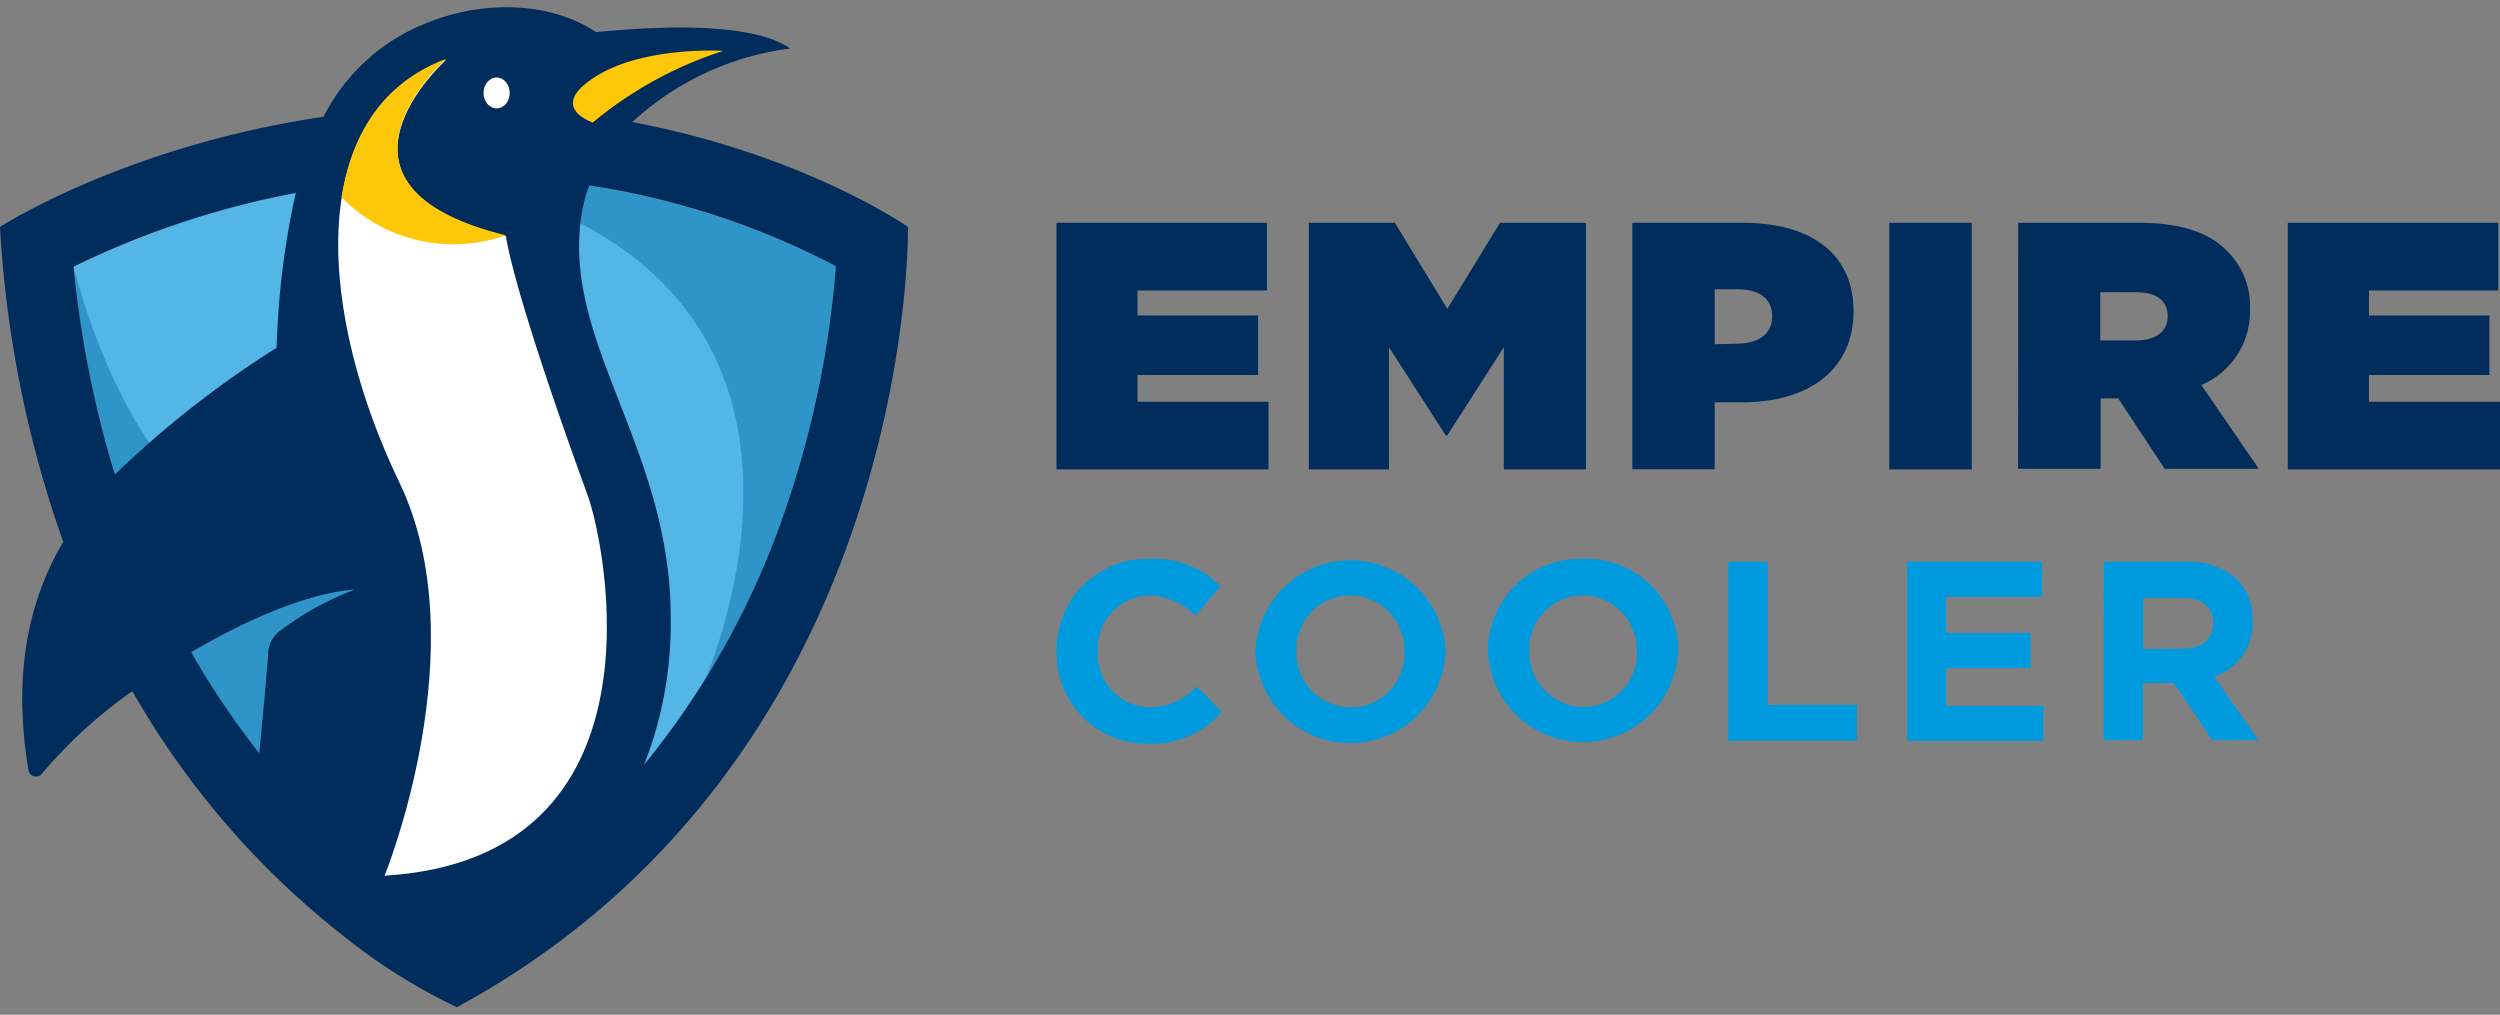 <svg id="Layer_1" data-name="Layer 1" xmlns="http://www.w3.org/2000/svg" viewBox="0 0 170 69"><rect x="0" y="0" width="170" height="69" fill="#808080" stroke="none"/><defs><style>.cls-1{fill:#002d5b;}.cls-2{fill:#009ade;}.cls-3{fill:#53b6e7;}.cls-4{fill:#2f95c8;}.cls-5,.cls-7{fill:#fff;}.cls-6,.cls-8{fill:#ffc709;}.cls-6,.cls-7{fill-rule:evenodd;}</style></defs><path class="cls-1" d="M71.84,15.15H86.15v4.6h-8.8v1.7h8.2V25.5h-8.2v1.82h8.91v4.6H71.84Z"/><path class="cls-1" d="M89,15.15h5.85L98.42,21,102,15.15h5.85V31.92h-5.59V23.61l-3.85,6h-.1l-3.86-6v8.31H89Z"/><path class="cls-1" d="M111,15.15h7.54c4.46,0,7.5,2,7.5,6v0c0,4.05-3.09,6.21-7.62,6.21h-1.82v4.55H111Zm7.11,8.22c1.44,0,2.4-.65,2.4-1.85v0c0-1.23-.89-1.85-2.37-1.85h-1.54v3.74Z"/><path class="cls-1" d="M128.47,15.15h5.61V31.92h-5.61Z"/><path class="cls-1" d="M137.24,15.15h8.2c3,0,4.86.74,6,1.92A5.24,5.24,0,0,1,153,21v.05a5.42,5.42,0,0,1-3.31,5.13l3.91,5.7h-6.4l-3.16-4.79h-1.2v4.79h-5.61Zm8,8c1.34,0,2.16-.6,2.16-1.63v-.05c0-1.08-.84-1.6-2.14-1.6h-2.44v3.28Z"/><path class="cls-1" d="M155.57,15.15h14.31v4.6h-8.79v1.7h8.19V25.5h-8.19v1.82H170v4.6H155.57Z"/><path class="cls-2" d="M71.85,44.32v0A6.18,6.18,0,0,1,78.19,38,6.3,6.3,0,0,1,83,39.87l-1.71,2a4.5,4.5,0,0,0-3.11-1.38,3.61,3.61,0,0,0-3.53,3.79v0a3.62,3.62,0,0,0,3.53,3.82,4.39,4.39,0,0,0,3.2-1.42l1.7,1.72a6.21,6.21,0,0,1-5,2.17A6.13,6.13,0,0,1,71.85,44.32Z"/><path class="cls-2" d="M85.37,44.32v0a6.47,6.47,0,0,1,12.93,0v0a6.47,6.47,0,0,1-12.93,0Zm10.13,0v0a3.7,3.7,0,0,0-3.69-3.83,3.65,3.65,0,0,0-3.65,3.79v0a3.7,3.7,0,0,0,3.69,3.82A3.64,3.64,0,0,0,95.5,44.32Z"/><path class="cls-2" d="M101.18,44.32v0A6.29,6.29,0,0,1,107.66,38a6.23,6.23,0,0,1,6.45,6.25v0a6.47,6.47,0,0,1-12.93,0Zm10.13,0v0a3.7,3.7,0,0,0-3.68-3.83A3.64,3.64,0,0,0,104,44.25v0a3.7,3.7,0,0,0,3.68,3.82A3.63,3.63,0,0,0,111.31,44.32Z"/><path class="cls-2" d="M117.53,38.2h2.68v9.74h6.07v2.43h-8.75Z"/><path class="cls-2" d="M129.68,38.2h9.18v2.39h-6.52v2.46h5.74v2.38h-5.74V48h6.6v2.38h-9.26Z"/><path class="cls-2" d="M143.06,38.2h5.56a4.86,4.86,0,0,1,3.55,1.24,3.81,3.81,0,0,1,1,2.78v0a3.79,3.79,0,0,1-2.6,3.78l3,4.34h-3.13l-2.61-3.89h-2.1v3.89h-2.68Zm5.39,5.91c1.3,0,2.05-.69,2.05-1.72v0c0-1.15-.8-1.74-2.1-1.74h-2.66v3.49Z"/><path class="cls-3" d="M31.61,12A54.37,54.37,0,0,1,56.84,18.1,66.56,66.56,0,0,1,53.5,34.37C49.18,47,41.61,56.61,31,63.05a47.48,47.48,0,0,1-11.24-9.29,55.43,55.43,0,0,1-9.53-15A68.94,68.94,0,0,1,5,18.13,60.9,60.9,0,0,1,31.14,12h.47"/><path class="cls-4" d="M5,18.13a68.94,68.94,0,0,0,5.19,20.66,55.43,55.43,0,0,0,9.53,15l1,1.06c1-2.43,6.2-14.75,7-15.69C27.73,39.13,11.53,42.53,5,18.13Z"/><path class="cls-4" d="M56.84,18.1A54.37,54.37,0,0,0,31.61,12h-.47l-.77,0C56.83,17.81,50.61,39.45,48,46.15A59,59,0,0,0,53.5,34.37,66.56,66.56,0,0,0,56.84,18.1Z"/><path class="cls-1" d="M61.74,15.43S54.73,10.52,43,8.3a19.36,19.36,0,0,1,10.74-5C50.73,1.18,42.58,2,40.53,2.18,37.51.17,33-.06,29,1.57a13.31,13.31,0,0,0-7,6.37c-13.53,2-22,7.49-22,7.49A77.07,77.07,0,0,0,4.3,36.85c-2.37,4-3.44,9-2.37,15.51a.52.52,0,0,0,.93.24A32.05,32.05,0,0,1,9,47,56.93,56.93,0,0,0,23.45,63.72l0,0a39.17,39.17,0,0,0,7.62,4.77C62.36,51.49,61.74,15.43,61.74,15.43ZM17.63,51.22A55.4,55.4,0,0,1,13,44.35C17,42,21.1,40.3,24.14,40.09A20.24,20.24,0,0,0,18.9,43a2.07,2.07,0,0,0-.67,1.57C18.06,46.71,17.85,49,17.63,51.22Zm2.48-38.1a55.93,55.93,0,0,0-1.3,10.53,67.54,67.54,0,0,0-11,8.62A73,73,0,0,1,5,18.13,59.47,59.47,0,0,1,20.11,13.12ZM53.5,34.37A55.85,55.85,0,0,1,43.8,52a26.33,26.33,0,0,0,1.81-10c0-11.72-7.64-18.95-6-27.76a9.42,9.42,0,0,1,.46-1.63A53.21,53.21,0,0,1,56.84,18.1,66.56,66.56,0,0,1,53.5,34.37Z"/><ellipse class="cls-5" cx="33.77" cy="6.32" rx="0.89" ry="1.05"/><path class="cls-6" d="M49.18,3.46s-6.34-.41-9.51,2.36c-1.91,1.67.64,2.51.64,2.51A26.59,26.59,0,0,1,49.18,3.46Z"/><path class="cls-7" d="M30.34,4.07s-9.68,8.61,4.07,12c0,0,.3,3.2,5.56,17.64,1.15,3.15,5.76,24.64-13.82,25.84,0,0,6.37-15.62,1-26.76S20.44,7.79,30.34,4.07Z"/><path class="cls-8" d="M30.86,16.61A10.88,10.88,0,0,0,34.41,16c-13.75-3.35-4.07-12-4.07-12-4.27,1.6-6.44,5.08-7.11,9.42A10.63,10.63,0,0,0,30.86,16.61Z"/></svg>